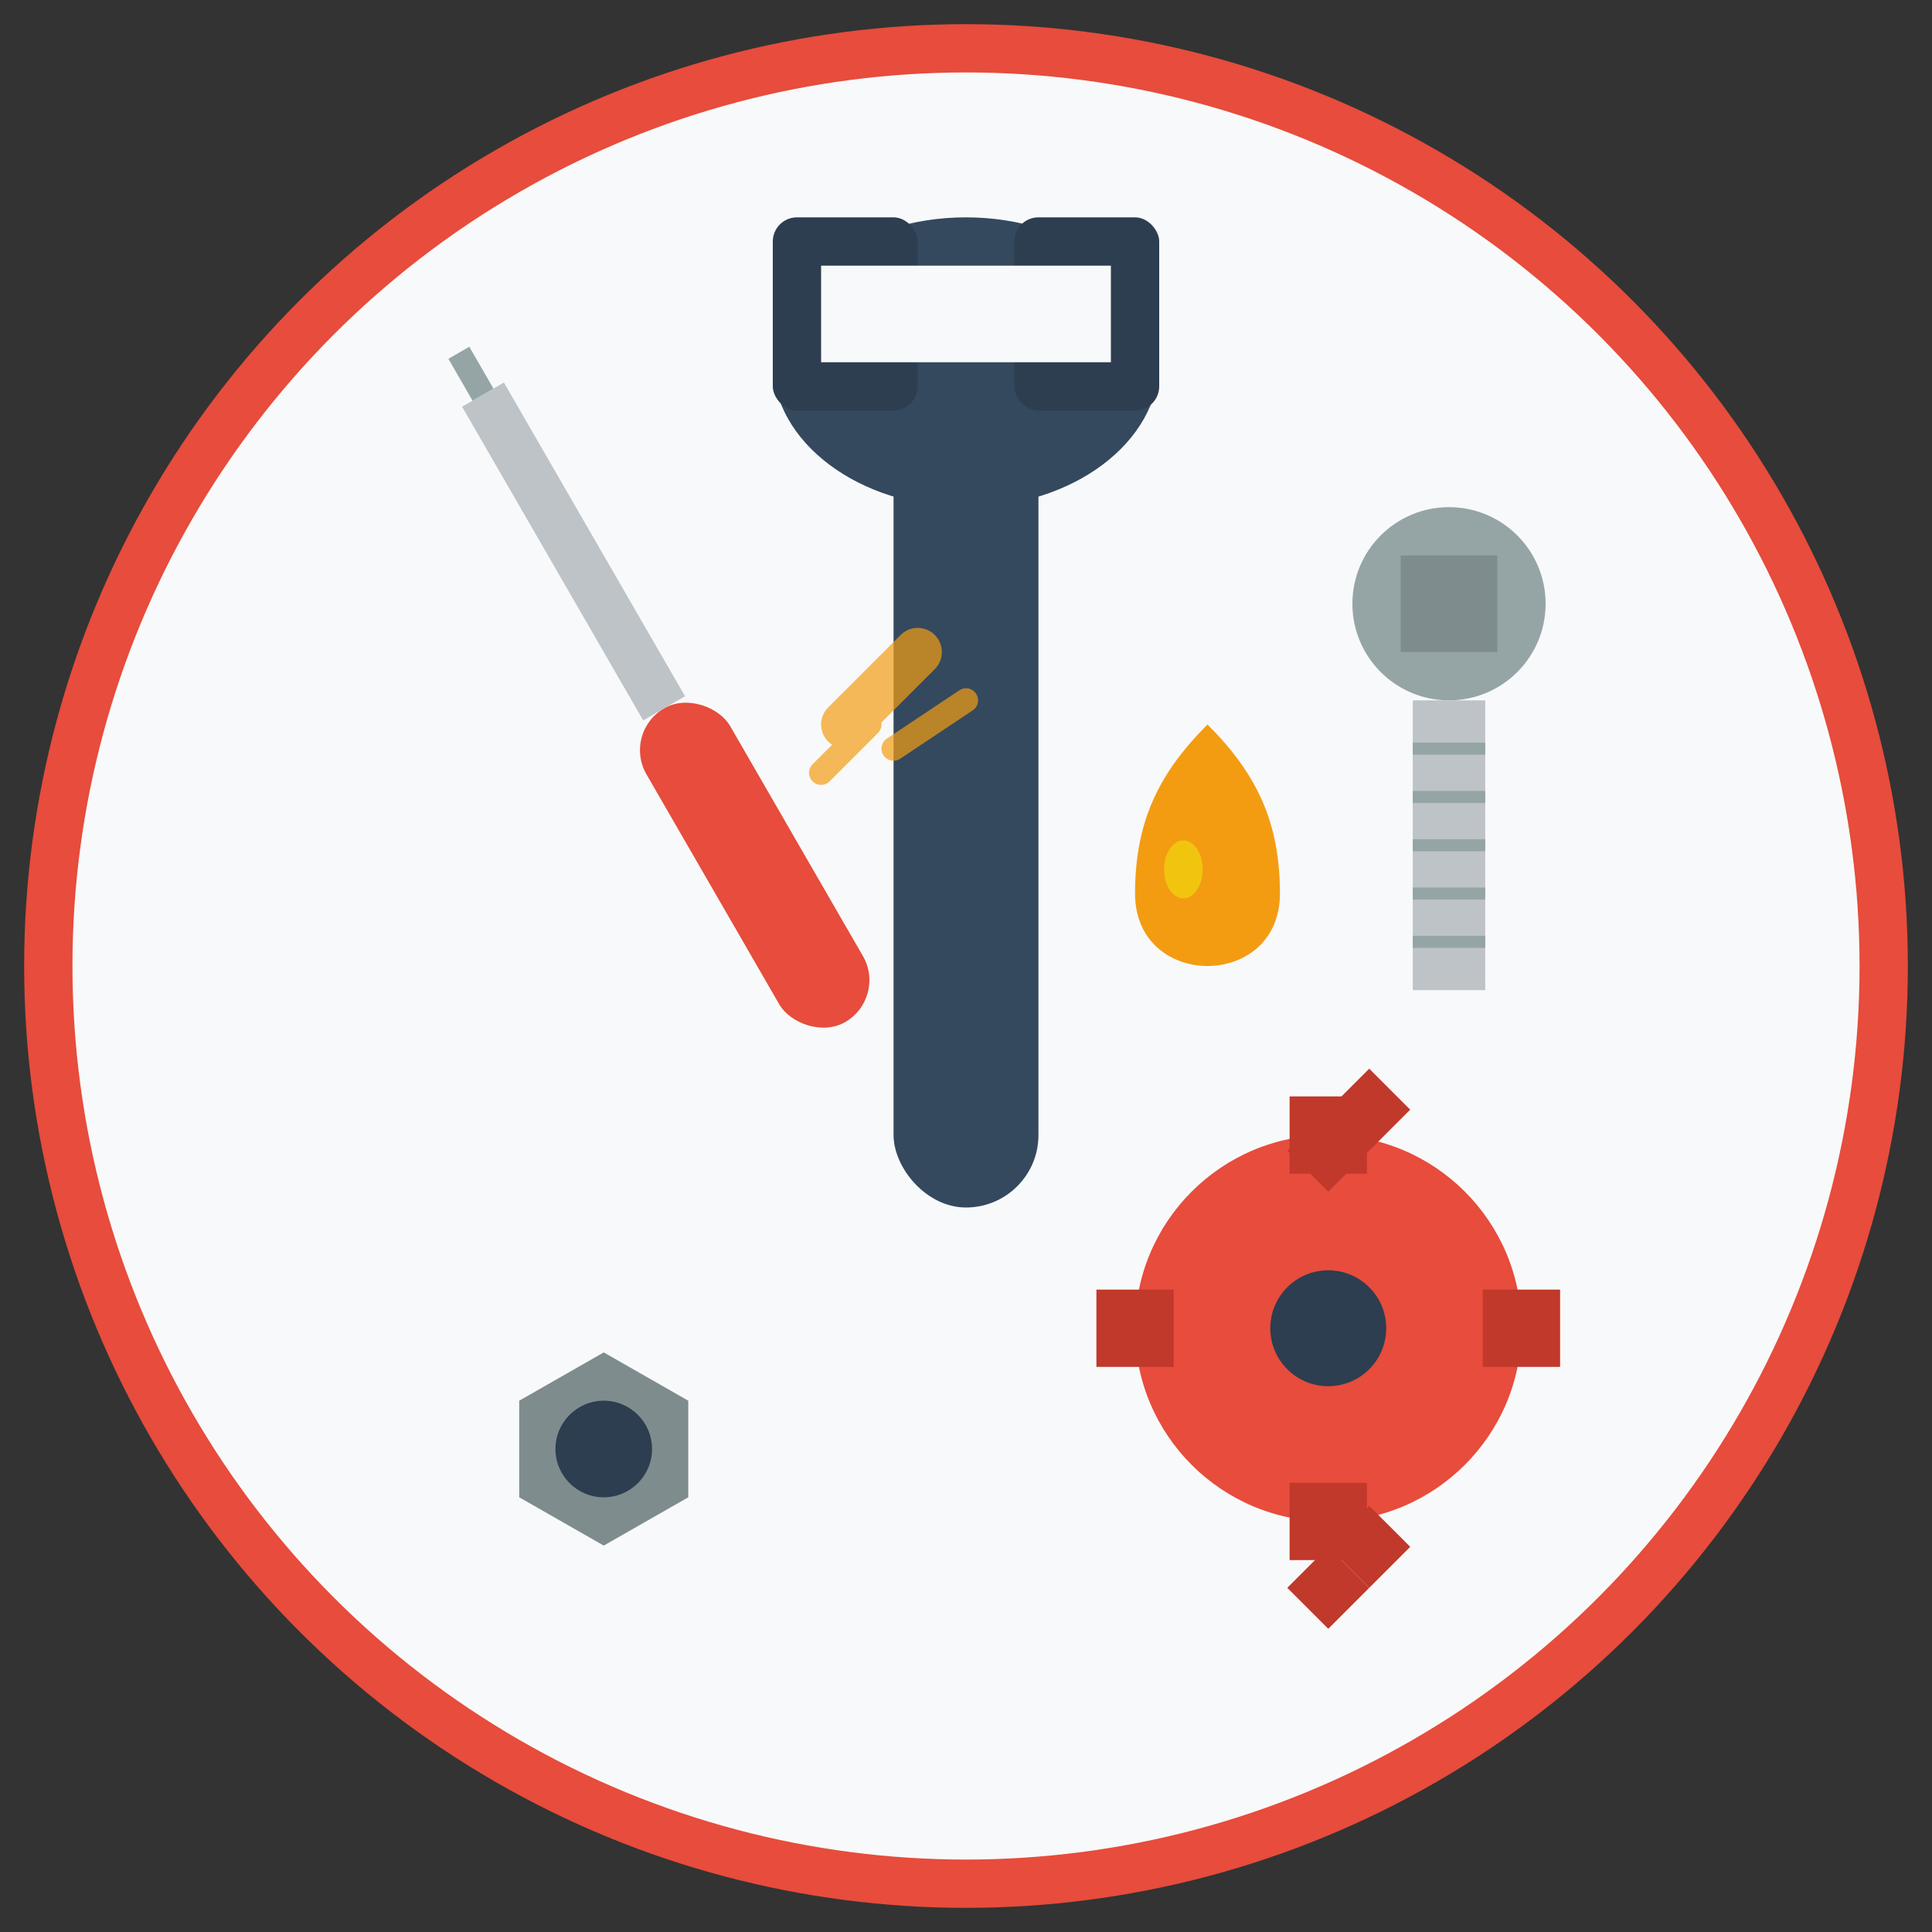 <svg width="80" height="80" viewBox="0 0 80 80" fill="none" xmlns="http://www.w3.org/2000/svg">
  <rect x="0" y="0" width="80" height="80" fill="#333333" stroke="none"/>
  <!-- Background circle -->
  <circle cx="40" cy="40" r="38" fill="#f8f9fa" stroke="#e74c3c" stroke-width="2"/>
  
  <!-- Main wrench -->
  <g transform="translate(40,40)">
    <!-- Wrench handle -->
    <rect x="-3" y="-25" width="6" height="35" fill="#34495e" rx="3"/>
    
    <!-- Wrench head -->
    <ellipse cx="0" cy="-25" rx="8" ry="6" fill="#34495e"/>
    
    <!-- Wrench jaw -->
    <rect x="-8" y="-31" width="6" height="8" fill="#2c3e50" rx="1"/>
    <rect x="2" y="-31" width="6" height="8" fill="#2c3e50" rx="1"/>
    
    <!-- Wrench opening -->
    <rect x="-6" y="-29" width="12" height="4" fill="#f8f9fa"/>
  </g>
  
  <!-- Screwdriver -->
  <g transform="translate(25,25) rotate(-30)">
    <!-- Handle -->
    <rect x="-2" y="5" width="4" height="15" fill="#e74c3c" rx="2"/>
    
    <!-- Shaft -->
    <rect x="-1" y="-10" width="2" height="15" fill="#bdc3c7"/>
    
    <!-- Tip -->
    <rect x="-0.5" y="-12" width="1" height="2" fill="#95a5a6"/>
  </g>
  
  <!-- Gear -->
  <g transform="translate(55,55) scale(0.8)">
    <!-- Main gear body -->
    <circle cx="0" cy="0" r="10" fill="#e74c3c"/>
    
    <!-- Gear teeth -->
    <rect x="-2" y="-12" width="4" height="4" fill="#c0392b"/>
    <rect x="-2" y="8" width="4" height="4" fill="#c0392b"/>
    <rect x="-12" y="-2" width="4" height="4" fill="#c0392b"/>
    <rect x="8" y="-2" width="4" height="4" fill="#c0392b"/>
    
    <!-- Diagonal teeth -->
    <rect x="-8" y="-8" width="3" height="3" fill="#c0392b" transform="rotate(45)"/>
    <rect x="8" y="-8" width="3" height="3" fill="#c0392b" transform="rotate(-45)"/>
    <rect x="-8" y="8" width="3" height="3" fill="#c0392b" transform="rotate(-45)"/>
    <rect x="8" y="8" width="3" height="3" fill="#c0392b" transform="rotate(45)"/>
    
    <!-- Center hole -->
    <circle cx="0" cy="0" r="3" fill="#2c3e50"/>
  </g>
  
  <!-- Bolt -->
  <g transform="translate(60,25)">
    <!-- Bolt head -->
    <circle cx="0" cy="0" r="4" fill="#95a5a6"/>
    <polygon points="-2,-2 2,-2 2,2 -2,2" fill="#7f8c8d"/>
    
    <!-- Bolt shaft -->
    <rect x="-1.5" y="4" width="3" height="12" fill="#bdc3c7"/>
    
    <!-- Thread lines -->
    <line x1="-1.5" y1="6" x2="1.5" y2="6" stroke="#95a5a6" stroke-width="0.5"/>
    <line x1="-1.5" y1="8" x2="1.5" y2="8" stroke="#95a5a6" stroke-width="0.5"/>
    <line x1="-1.5" y1="10" x2="1.5" y2="10" stroke="#95a5a6" stroke-width="0.5"/>
    <line x1="-1.5" y1="12" x2="1.5" y2="12" stroke="#95a5a6" stroke-width="0.5"/>
    <line x1="-1.5" y1="14" x2="1.5" y2="14" stroke="#95a5a6" stroke-width="0.5"/>
  </g>
  
  <!-- Nut -->
  <g transform="translate(25,60)">
    <!-- Hexagonal nut -->
    <polygon points="0,-4 3.5,-2 3.5,2 0,4 -3.5,2 -3.5,-2" fill="#7f8c8d"/>
    <!-- Center hole -->
    <circle cx="0" cy="0" r="2" fill="#2c3e50"/>
  </g>
  
  <!-- Oil drop -->
  <g transform="translate(50,35)">
    <path d="M0,-5 C2,-3 3,-1 3,2 C3,4 1.5,5 0,5 C-1.5,5 -3,4 -3,2 C-3,-1 -2,-3 0,-5 Z" 
          fill="#f39c12"/>
    <!-- Highlight -->
    <ellipse cx="-1" cy="1" rx="0.8" ry="1.2" fill="#f1c40f"/>
  </g>
  
  <!-- Spark effect -->
  <g transform="translate(35,30)" opacity="0.7">
    <line x1="0" y1="0" x2="3" y2="-3" stroke="#f39c12" stroke-width="2" stroke-linecap="round"/>
    <line x1="2" y1="1" x2="5" y2="-1" stroke="#f39c12" stroke-width="1" stroke-linecap="round"/>
    <line x1="-1" y1="2" x2="1" y2="0" stroke="#f39c12" stroke-width="1" stroke-linecap="round"/>
  </g>
</svg>
